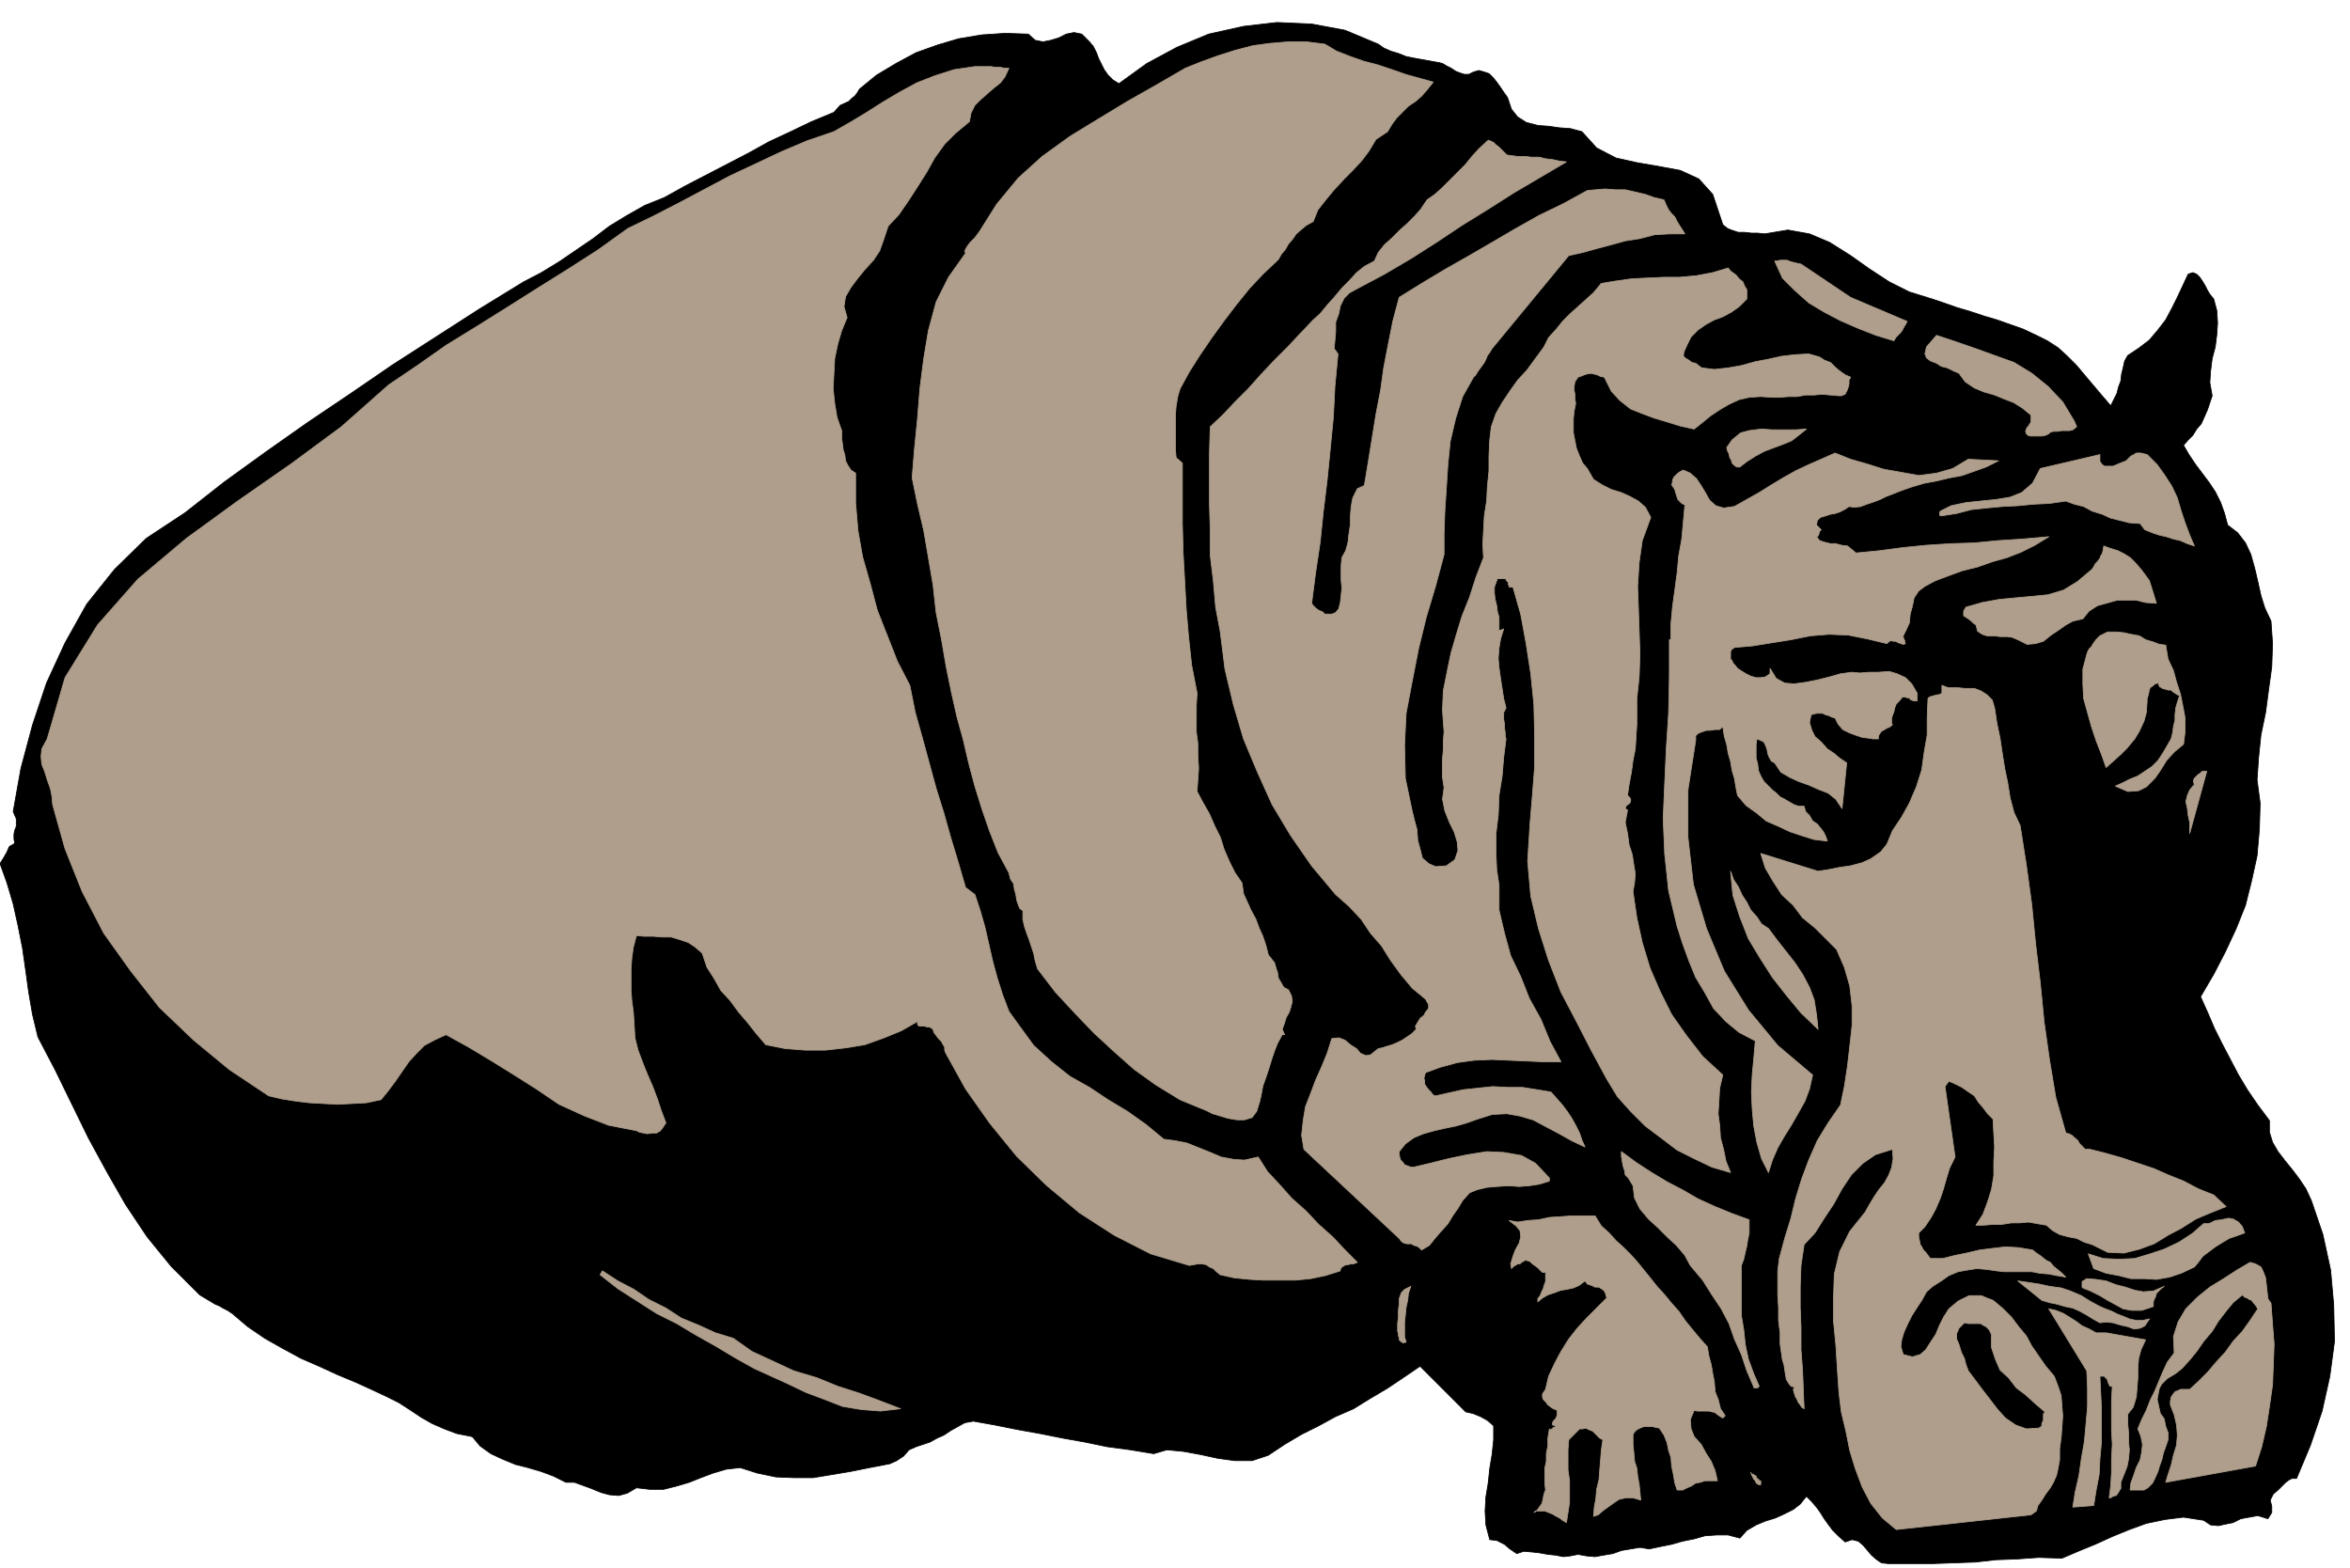 <svg xmlns="http://www.w3.org/2000/svg" fill-rule="evenodd" height="327.287" preserveAspectRatio="none" stroke-linecap="round" viewBox="0 0 3035 2025" width="490.455"><style>.brush0{fill:#fff}</style><path style="fill:#000;stroke:#000;stroke-width:1;stroke-linejoin:round" d="m1859 81 4 1 5 3 6 3 6 4 5 2 6 2h6l6-3 7-2 7 2 6 2 6 6 4 5 5 7 4 6 5 7 5 15 8 10 11 7 15 4 14 1 14 2 14 1 15 4 19 21 25 13 27 6 29 5 27 5 24 11 18 20 11 33 2 6 6 5 5 2 9 3h8l9 1h8l9 1 30-5 28 5 26 11 27 17 24 17 26 17 26 13 29 9 15 5 17 6 17 5 18 6 17 5 17 6 17 6 17 8 14 7 14 9 12 11 12 12 10 12 11 13 11 13 12 14 4-8 4-8 2-8 3-8 1-9 2-8 2-9 4-7 15-10 13-10 11-13 10-13 8-15 7-14 7-15 7-15 6-2 5 2 4 4 4 6 3 5 3 6 3 5 5 6 4 15 1 16-1 15-2 16-4 15-2 16-1 15 3 17-3 9-3 9-4 9-4 9-6 7-5 8-6 6-6 7 7 12 8 12 9 12 9 12 8 12 7 14 5 14 4 15 13 10 10 13 7 15 5 18 4 17 4 18 5 16 8 17 2 29-1 30-4 29-4 30-6 29-3 29-2 29 4 30-1 34-3 34-7 32-8 32-12 30-14 30-15 29-17 29 9 20 9 21 10 20 11 21 10 19 12 20 13 19 15 20v15l4 13 7 12 10 13 9 11 9 12 8 12 7 15 15 44 10 46 4 45 1 47-6 45-10 45-15 44-18 43h-6l-4 2-4 3-3 3-7 7-6 5-4 8 2 8v8l-5 8-13-4-11 2-11 2-10 5-10 2-9 2-10-1-9-6-26-4-24 3-24 5-22 8-22 9-22 10-22 9-21 9-30-1-28 2-27 1-27 3-28 1-28 1h-56l-9-1-6-4-7-6-5-6-6-7-6-5-8-2-9 3-9-8-7-7-6-8-5-7-5-8-5-7-7-8-6-6-8 10-9 7-12 6-11 5-13 4-12 5-12 7-9 10-15-4h-15l-15 1-14 4-15 3-14 4-15 3-14 3-12-2-12 2-12 2-11 4-12 2-11 2-11-1-11-2-10 2-9 1-10-2-10-1-11-2-9-1-11-1-9 3-9-6-7-6-10-5-9-1-5-19-1-18 1-18 3-18 2-19 3-18 2-19v-18l-8-7-9-5-10-4-9-2-59-59-22 15-21 14-22 13-21 13-23 10-22 12-22 11-22 13-21 14-21 7h-22l-22-3-23-5-22-4-21-2-17 5-30-5-30-4-29-6-28-5-30-6-28-5-30-6-28-5-11 2-9 5-9 5-9 6-9 4-9 5-9 3-9 3-9 4-7 8-9 6-9 4-26 5-25 5-24 4-24 4h-24l-24-1-24-5-22-7-18 2-17 5-16 6-15 6-17 5-16 4h-18l-17-2-12 7-11 3-12-1-11-3-12-5-11-4-11-4h-11l-16-8-16-6-17-5-16-4-17-7-15-7-14-10-10-12-20-4-16-6-16-7-14-8-15-10-14-9-16-8-15-7-24-11-24-10-24-11-23-10-24-13-23-13-22-15-20-17-6-4-6-3-5-3-5-2-10-6-10-6-37-37-31-38-28-42-24-42-24-44-21-43-22-45-22-42-7-29-5-29-4-29-4-28-6-30-6-27-8-27-9-25 5-8 4-7 3-7 7-4-1-6v-6l1-5 2-5v-10l-4-9 10-56 15-56 18-54 24-52 28-50 36-45 41-40 50-33 51-40 54-39 54-38 55-37 54-37 56-36 56-36 57-35 23-12 23-14 22-15 22-15 21-16 23-14 23-13 25-10 27-15 27-14 27-14 27-14 27-15 28-13 27-13 29-12 8-9 11-5 4-4 4-3 3-4 3-5 22-18 25-15 26-14 28-10 27-8 30-5 30-2 30 1 9 8 10 2 10-2 10-3 10-5 10-2 10 2 10 10 5 6 4 8 3 8 4 8 3 6 5 7 6 6 8 5 36-26 39-21 41-17 45-10 43-5 45 2 43 8 43 18 7 5 9 4 10 3 10 4 10 2 11 2 11 2 11 2z"/><path d="M1851 106h0l-8 10-7 8-8 7-9 6-8 8-7 7-6 8-6 10-15 10-9 15-9 12-12 13-11 11-13 14-10 12-11 14-6 15-9 5-6 5-7 6-4 6-6 7-4 7-5 6-4 7-20 19-17 18-17 21-16 21-16 22-15 22-14 22-12 22-3 10-2 12-1 11v46l1 10 8 7v78l1 38 2 36 2 37 3 35 4 37 7 36-1 16v34l2 15v16l1 16-1 15-1 15 8 15 8 14 7 16 7 14 5 16 7 16 7 14 9 13 2 14 5 11 5 11 6 11 4 11 5 11 4 12 3 12 4 5 4 5 2 7 2 6 1 7 3 5 4 7 6 3 4 8 1 7-2 8-2 6-4 7-2 7-3 8 3 7h-3l-6 11-4 10-4 12-3 10-4 12-4 11-2 11-2 9-4 13-6 8-10 3h-9l-12-2-10-3-10-3-8-4-34-14-31-19-28-20-26-23-26-24-25-26-25-27-23-30-3-10-2-10-3-9-3-9-3-8-3-9-2-9v-11l-4-3-2-5-2-6-1-7-2-7-1-7-4-6-2-8-14-26-11-28-10-29-9-29-8-30-7-30-8-29-7-31-7-34-6-35-7-35-4-36-6-35-6-35-8-34-7-34 3-37 4-40 3-38 5-39 6-36 10-37 16-32 22-31-1-3 2-4 2-3 3-4 3-3 3-3 3-4 3-4 22-35 28-34 31-28 36-26 36-22 38-23 37-21 38-22 20-8 22-8 22-7 23-6 22-3 24-2h23l24 3 15 9 18 7 17 6 19 5 18 6 17 6 18 5 18 5zm281 1545 8 10 10 11 9 11 9 10 9 13 9 11 10 12 9 10 2 12 3 11 2 12 2 10 1 13 4 10 3 12 6 9-3 3-5-3-5-4-4-1-4-1h-15l-4-1-5 12 1 12 4 10 9 10 6 11 7 11 5 12 3 13h-16l-6 2-6 1-6 4-5 2-6 3h-7l-3-9-2-12-2-9-1-12-3-9-2-10-4-10-6-9-5-1-4-1h-11l-5 2-4 2-3 3-2 3v13l1 10 1 12 3 9 1 10 2 11 1 10 1 10-10-3h-9l-9 2-6 4-7 5-7 5-7 6-6 2 1-12 2-11 1-12 3-12 1-13 1-12 1-13 2-14-4-2-3-3-3-3-3-3-5-2-4-2-4 1h-4l-14 14-1 13v26l2 14v28l-2 13-2 13-5-3-4-3-4-2-5-3-5-2-5-2h-12l-2 2 2-1 3-3 2-3 3-4 1-3 1-5 1-5 2-5-1-9v-19l2-9v-10l2-10v-10l2-12v1h2l1-1h1l1-2h2l1-2-4-1v-3l1-2 3-3 1-2 1-3v-6l-5-2-3-2-4-3-3-4-3-3-1-3v-4l4-6 4-17 8-17 8-15 10-16 11-14 12-13 13-13 13-13-2-7-2-3-3-2-3-2h-5l-4-2-6-2-3-4-8 6-7 3-9 2-7 1-8 3-9 3-7 4-6 5v-4l3-4 2-5 2-4 1-4 2-5v-12h-4l-3-3-3-3-4-3-3-2-3-3-3-1-3-1-3 2-2 1-2 2h-3l-3 2-2 1-2 2-1 1-1-6 3-10 3-8 5-9 2-8-1-8-5-6-9-7 11 2 13-2 14-1 14-3 15-1 14-1h30l8 13 10 9 9 10 10 9 9 9 9 10 8 10 9 11zm127-76v17l-2 10-1 7-2 8-2 9-3 8v65l3 18 2 19 4 19 7 19 7 16-1 1-1 1h-5v-1l-9-21-7-21-9-20-7-20-10-19-12-18-12-19-16-19-7-13-11-13-12-11-12-12-12-11-11-13-7-14-2-16-3-5-3-5-4-4-1-6-2-6-1-6-1-6v-6l19 14 20 13 20 12 21 11 19 11 22 10 22 9 22 8zm25-376 12 16 11 14 11 14 10 15 9 17 6 16 3 19 2 19-22-21-19-23-18-23-16-25-15-25-11-28-9-28-3-31 4 11 6 9 5 11 6 9 5 10 8 9 6 9 9 6zm544-123v-14l-2-9-1-9-2-9 2-8 3-7 6-7-1-3v-3l1-2 2-2 1-1 2-2 2-1 3-3h6l-22 80zm-31-243 3 18 7 15 4 15 5 15 3 15 3 16v18l-2 16-12 10-10 11-8 13-7 10-11 11-10 5-14 1-16-7 9-4 10-5 10-4 9-6 9-6 8-8 6-9 7-12 4-7 2-8 1-8 2-8v-7l1-9 2-7 3-9-3-1-3-2-3-2-2-2h-4l-3-1-4-1-3-2h-1v-2h-1v-3l-5 1-2 2-4 3-1 2-1 5-1 4-1 3v3l-1 15-3 11-6 13-6 10-10 12-8 8-10 9-9 8-6-17-7-18-6-18-5-18-5-18-1-19v-19l5-19 1-3 2-4 3-3 3-5 3-4 5-5 4-2 6-3h11l10 1 9 2 11 2 8 5 10 3 8 3 8 1zm-21-83 9 29-14-1-12-3h-25l-14 4-11 3-11 7-8 10-13 3-9 5-10 7-9 6-10 8-10 3-11 1-12-6-7-3-7-1h-9l-7-1h-10l-6-2-6-4-2-8-3-2-3-3-4-3-3-2-3-2v-6l3-5 21-6 22-4 21-2 22-2 20-2 20-6 18-11 19-16 2-3 2-4 3-3 3-4 1-3 2-3 1-4 1-6 8 3 10 3 8 4 8 5 7 7 7 8 6 8 5 7zm58-45-9-3-9-4-9-2-9-3-9-2-9-3-10-4-6-8-14-1-12-3-12-3-11-5-13-4-11-6-12-3-11-4-21 3-20 1-21 2-20 1-21 2-19 2-19 5-19 3h-2l-1-1v-3l1-2 14-7 19-4 19-2 20-2 18-3 15-6 14-12 10-19 77-18v9l3 4 3 2h11l7-3 5-2 5-2 3-3 3-3 4-2 3-2h6l4 1 4 1 13 13 10 14 9 14 7 15 5 17 5 15 6 16 6 14zm-444-321 73 31-2 4-2 3-2 4-2 3-3 3-3 3-2 3-1 2-23-7-23-9-23-10-21-11-20-12-18-16-16-16-10-22h3l4-1h9l5 2 4 1 4 1 5 1 64 43zm289 160 3 7-5 4-4 1h-10l-6 1h-5l-4 1-2 2-4 2-5 1h-15l-3-1-2-2-1-3 1-3 1-2 2-2 1-2 2-3v-9l-11-9-11-7-13-5-12-5-14-4-12-5-12-8-8-11-7-3-8-4-8-2-6-4-8-3-5-4-2-5 2-9 13-15 24 8 26 9 25 9 25 9 23 14 21 17 19 20 15 25zm-346 10-10 8-9 7-12 5-11 4-13 5-11 6-11 7-9 7h-4l-3-2-3-3-1-4-2-3-1-5-2-4-1-4 7-10 11-9 11-3 16-2 14 1h30l14-1zM1303 88l-5 11-6 8-9 7-8 7-9 8-7 7-5 10-2 11-18 15-14 14-13 18-10 18-12 19-11 17-13 19-14 15-6 18-5 14-8 12-11 12-9 11-9 12-7 12-2 13 4 14-7 17-5 17-4 19-1 19-1 20 2 19 3 18 6 17v10l1 7 1 8 2 6 1 8 3 6 4 6 6 4v38l3 36 6 34 10 35 9 34 13 33 13 33 16 31 7 35 9 32 9 33 9 33 10 32 9 32 10 33 9 31 12 9 7 21 6 21 5 22 5 22 6 22 7 22 8 21 13 18 19 26 23 21 24 19 25 14 24 16 25 15 24 17 23 19 15 2 15 3 15 6 15 6 14 6 16 3 14 1 18-4 12 19 15 16 16 18 19 17 16 17 18 16 16 17 16 16-5 2h-3l-4 1h-3l-3 2-2 1-2 3v2l-19 6-19 4-20 2h-41l-18-1-20-2-18-4-5-4-4-4-5-2-4-3-6-1h-5l-5 1-6 1-50-15-47-24-45-29-42-35-39-38-35-43-31-44-26-47-1-3v-4l-2-3-2-4-4-4-3-4-3-4-1-4-3-2-2-1h-3l-3-1h-7l-2-2v-4l-21 12-22 9-25 9-24 4-27 3h-26l-26-2-25-5-12-14-11-14-12-14-11-15-12-13-9-16-9-14-6-18-9-8-9-6-12-4-10-3h-12l-11-1h-13l-9-1-4 15-2 14-1 14v28l1 13 2 15 1 15 1 18 4 16 6 16 6 15 7 16 6 16 5 15 6 16-4 6-3 4-5 3h-5l-7 1-5-1-5-1-4-2-36-7-31-12-33-15-28-19-30-19-29-18-30-18-29-16-15 7-13 7-10 10-10 11-9 13-9 13-9 12-9 11-19 4-19 1-18 1-18-1-18-1-17-2-19-3-17-4-51-34-46-38-44-42-37-47-35-49-28-54-22-55-16-57-1-11-2-10-4-11-3-10-4-10-1-10 1-10 7-13 23-79 42-68 52-59 63-53 66-48 69-48 65-48 61-54 37-25 37-26 39-24 40-25 38-24 40-25 39-25 39-28 33-16 33-17 32-17 34-18 32-15 34-16 33-14 35-12 21-12 20-12 22-14 22-13 22-12 23-9 25-8 27-4h21l6 1h6l5 1h6zm649 113 8 1h10l8 1h10l8 2 9 1 9 2 9 1-34 20-34 20-33 21-34 21-33 22-33 21-34 20-32 17-13 7-7 7-5 10-2 10-4 11v12l-1 12-1 10 5 7-4 42-2 40-4 41-4 40-5 41-4 39-6 40-5 39 2 3 3 3 4 3 5 2 3 3h9l5-2 4-5 2-8 1-9 1-10-1-10v-18l1-11 5-9 3-11 1-10 2-13v-11l1-12 2-11 6-12 9-4 5-30 5-31 5-31 6-31 4-29 6-31 6-30 8-30 29-18 30-18 30-17 31-18 29-17 32-18 31-15 31-17 11-1 12-1 13 1h13l13 3 13 3 11 4 13 3 3 7 3 6 4 5 4 4 3 6 3 5 4 6 3 5h-20l-19 1-19 5-19 3-18 5-19 5-18 5-18 4-99 120-3 5-3 4-2 5-2 4-5 7-3 4-3 5-3 3-14 25-9 28-7 30-3 29-2 31-2 31-1 29v26l-11 41-12 40-10 41-8 41-8 42-2 41 1 43 9 43 3 12 3 11 1 14 3 11 3 12 8 7 9 4 14-1 11-8 4-12-1-11-4-13-6-12-6-15-3-15 2-15-2-13v-24l1-12v-11l1-12-1-13-1-15 1-25 5-25 5-24 7-24 7-23 10-25 8-25 10-26-1-17 1-18 1-19 3-19 1-19 2-20v-19l1-21 2-17 6-17 8-14 10-15 10-14 12-13 11-15 11-15 6-12 10-11 8-10 10-10 10-9 10-9 10-9 10-12 18-3 21-3 20-1 22-1h20l22-2 21-4 20-6 3 4 7 5 4 5 5 4 2 5 3 5v12l-10 10-10 7-11 6-11 4-11 6-10 7-9 9-5 10-4 9-1 5 2 3 5 3 4 3 5 1 5 4 3 2 16 2 18-2 17-3 18-5 16-3 18-4 17-2 18-1 7 2 7 2 6 4 8 3 6 6 6 5 7 5 7 3-2 4v5l-1 4-1 3-2 4-1 2-5 2h-3l-11-1-11-1-10 1h-11l-11 2h-11l-11 1h-9l-16-1-15 1-13 3-13 6-12 7-12 8-11 9-10 8-18-4-16-5-17-5-16-6-15-6-14-11-11-12-9-18-5-1-4-2-4-1-4-1-6 1-3 1-5 2-3 1-4 6-1 6v5l1 5v6l1 6-1 5-1 5-1 9v19l2 10 2 10 4 10 4 9 6 7 8 14 11 7 12 6 13 4 11 5 11 6 9 8 7 13-11 30-4 28-2 31 1 28 1 30 1 29-1 30-3 28v33l-1 16-1 16-3 15-2 15-3 16-2 14 3 3 1 2v2l-1 3-3 2-2 2-1 3 3 2-3 16 3 14 2 15 4 12 2 13 2 12-1 12-2 11 5 34 7 32 10 33 13 30 15 30 19 27 21 27 26 24-4 17-1 17-1 16 2 15 1 16 4 15 3 15 6 15-24-7-23-11-22-11-21-16-20-15-19-19-17-19-14-23-20-37-19-37-20-38-16-41-13-41-10-42-4-45 3-48 3-36 3-38v-40l-1-41-4-39-6-39-7-38-10-35h-5v-2l-1-1v-3l-1-1-1-1-1-1v-2h-11l-4 11v8l1 8 2 8 1 8 2 7v17h2l1-1h2l1-1-4 13-2 12-1 13 1 12 2 14 2 13 2 13 3 12-3 6v9l1 5v6l1 6v5l1 3-3 24-2 24-4 25-1 25-3 25v24l1 22 3 20v32l7 30 8 29 13 27 11 28 15 27 12 29 14 26h-22l-22-1-23-1-22-1-23 1-22 3-22 6-19 7-2 7 1 4v4l2 3 3 4 3 3 3 4 3 1 18-4 18-4 19-2 19-2 19 1h19l19 3 18 3 8 9 7 8 6 8 6 9 5 9 5 10 3 9 4 9-17-8-16-9-17-9-17-9-17-5-17-3-19 1-19 6-14 5-14 4-15 3-13 3-14 4-12 5-11 8-8 10v4l1 4 1 3 3 3 2 3 3 1 5 2h4l21-5 24-6 24-5 25-4 22 1 23 4 18 10 18 19v4l-13 4-13 2-13 1-14-1-15 1-12 1-13 3-10 4-9 10-6 10-7 10-6 10-9 10-7 8-8 10-10 6-3-3-3-2-4-1-3-2h-6l-4-1-3-2-3-4-123-115-3-18 2-19 3-18 7-18 6-16 8-18 7-17 6-19 9-1 8 3 7 6 8 5 5 6 7 3 6-1 10-8 5-1 6-2 7-2 7-3 6-3 6-4 6-4 6-6-1-4 3-5 3-5 5-4 2-4 4-5v-5l-4-7-17-14-15-18-13-18-12-19-14-16-12-18-16-17-17-15-31-37-27-39-24-40-19-42-18-43-13-44-11-46-6-48-6-32-3-34-4-33v-33l-1-33v-66l1-34 16-15 16-17 17-17 17-19 17-18 17-17 16-17 17-18 9-8 9-11 9-10 10-12 9-9 10-11 10-8 13-7 5-11 8-10 10-9 10-10 9-8 10-10 8-9 8-12 10-7 10-9 10-10 10-10 9-9 9-11 9-10 12-11 3 1 4 2 3 3 4 3 4 4 3 3 3 3 6 1zM947 1728l24 17 26 12 28 13 30 9 27 11 28 9 27 10 26 10-26 3-25-2-24-4-23-9-24-9-23-11-22-10-22-10-25-14-25-15-25-14-25-15-26-13-25-16-25-16-23-18 3-5 20 13 21 11 19 13 22 11 20 13 22 9 22 10 23 7zm875-67-3 9-1 9-2 9-1 10-1 9v19l2 7-4 1-3-2-2-2v-3l-1-2v-3l-1-3v-10l1-8v-9l1-8v-7l3-8 4-4 8-4zm754-747 3 20 4 19 3 20 3 19 4 19 3 19 5 19 8 17 8 51 7 51 5 51 6 50 5 51 7 49 8 48 13 46 4 1 4 2 3 3 4 3 3 5 3 3 4 4h6l20 5 21 6 21 7 21 7 18 8 20 8 19 10 20 8 16 15-20 8-19 8-19 12-17 9-18 11-19 7-20 5-21-1-10-5-10-5-10-3-10-5-11-2-11-3-9-5-8-7-12-2-11-2-12 1h-10l-13 2h-11l-12 1h-10l9-14 6-16 5-16 3-18v-18l1-19-1-17-1-19-7-7-6-8-6-7-5-8-9-6-7-5-8-4-9-4-5 7 13 91-7 14-4 13-4 14-4 12-6 14-6 11-8 12-8 8v5l1 5 1 5 2 3 2 4 3 3 3 4 3 4h16l16-4 15-3 17-4 16-2 17-2 17 1 18 3 5 4 6 4 6 5 6 3 4 5 5 4 6 5 5 5-12-2-10-2-12-1-10-2h-36l-9-1-14-2-12-1-13 2-11 2-12 5-10 7-11 7-8 7-6 11-6 9-7 11-5 10-5 11-3 10-1 9 3 10 12 3 10-3 7-6 7-11 6-9 5-12 5-10 7-11 6-5 6-5 6-3 8-4h16l7 3 8 3 12 10 12 12 9 12 10 12 7 13 9 13 9 13 11 13 5 13 4 12 1 14 1 12-1 15-1 13-2 15v14l-2 11-2 9-4 9-4 7-6 8-5 8-5 7-2 7-7 5-174 19-18-15-15-19-11-21-9-24-7-23-5-25-6-25-3-25-2-29-2-32-3-31v-31l1-30 7-29 13-26 20-25 5-9 6-10 6-9 8-10 5-9 4-10 2-12-1-12-22 7-16 11-15 15-12 18-11 20-12 18-12 19-14 15-4 27-1 27v27l1 26v29l2 26 1 26 1 24-3-2-2-3-3-4-1-3-2-3-1-3-1-3-1-4 2-3-5-1-3-4-3-5-1-6-1-6-1-7-2-6-1-7-2-14v-14l-2-16v-17l-1-15v-32l2-16 7-26 8-26 6-25 8-26 9-24 11-25 14-23 16-23 5-24 4-26 3-26 3-27v-25l-3-26-7-24-10-23-14-14-14-14-16-13-12-16-15-14-11-17-10-17-6-19 74 23 13-2 15-3 14-2 15-4 11-5 13-9 8-10 7-17 12-18 10-18 9-21 7-22 3-22 4-23v-23l1-24 2-2 3-1 4-1 4-1h2l3-2v-10l8 3h12l10 1h12l8 3 8 5 7 7 3 10zm-4 809v17l5 15 6 14 11 10 10 13 12 9 12 11 13 11-2 3v8l-2 4v3l-2 2-2 1-16 1-14-5-13-9-10-11-10-13-10-13-9-12-9-12-3-8-2-8-4-8-3-10-3-7v-7l3-7 7-7 5 1h16l3 2 4 2 4 4 3 6zm-30-1130 39 2-16 8-14 5-17 6-16 3-17 4-16 3-17 5-14 5-10 4-8 3-8 4-8 3-9 3-8 3-8 1-7-1-6 4-6 3-6 2-6 1-6 2-7 2-4 4-1 6 6 6-2 2v1l-1 2v1l-1 2-1 1h-1l4 5 6 2 8 2h7l7 2 8 1 5 4 6 5 31-3 30-4 30-3 31-2 31-1 31-3 31-2 34-3-18 11-18 9-18 7-18 5-20 7-20 5-19 7-16 6-13 7-8 6-6 9-2 10-3 11-1 11-4 9-4 8v2l1 2v1l1 1v4h1l-3 1-3-1-3-1-4-2h-3l-3-1-3 2-2 2-25-6-25-5-25-1-24 2-25 5-25 4-25 4-23 2-4 3-1 3v9l2 2 1 3 2 2 4 5 6 4 5 3 6 3 7 2h6l6-1 6-4v-7l8 13 11 6 12 1 15-2 15-3 16-4 14-4 15-2 10 1 12-1h12l14-1 10 3 11 5 8 8 7 12v10h-4l-3-1-2-1-1-2h-3l-2-1h-4l-4 5-4 4-2 5-1 5-2 5-1 4v5l1 3-4 3-3 1-3 2-2 1-3 2-1 2-2 3v4h-7l-6-1-8-1-9-3-8-3-8-4-6-7-4-8-4-1-4-2-4-1-4-2h-8l-4 1-3 1-2 10 3 10 4 8 8 7 8 9 9 6 7 6 9 6-6 59-8-12-10-8-13-5-11-5-14-5-11-5-12-7-8-12-4-2-3-5-2-5-1-6-2-5-2-4-4-2-5-2-1 8v17l2 7 1 9 3 7 4 7 6 6 5 5 5 4 5 5 6 3 5 3 7 4 6 2h7l2 7 5 5 4 7 6 4 4 5 4 5 3 6 2 6-17-2-16-5-15-5-15-7-16-7-12-10-14-10-11-13-2-10-2-12-3-10-2-12-3-10-2-12-3-10-2-13-4 4h-6l-6 1h-5l-6 2-5 2-3 3v6l-10 64v61l7 61 17 57 23 55 31 50 38 46 45 38-4 18-6 16-9 16-8 14-10 16-8 14-7 16-5 16-9-18-6-21-4-21-2-22-1-22 1-22 2-21 2-23-21-11-17-14-16-17-11-20-12-20-9-22-8-22-7-22-11-46-5-47-2-46 2-46 2-44 3-46 1-47v-48h2v-20l2-22 3-22 3-22 2-22 4-22 2-22 2-22-4-2-3-3-2-2-1-3-1-3-1-3-1-4-2-3-2-3 1-3v-3l2-4 2-2 3-3 3-2 4-2 9 4 8 7 6 9 6 10 5 9 8 7 10 3 14-2 16-9 16-9 16-10 15-9 16-9 17-8 16-7 18-8 20 8 21 6 22 7 23 4 22 4 23-3 21-6 20-12zm357 999-11 4-9 3-10 6-8 5-8 6-8 6-6 8-5 6-17 8-15 5-17 3-16-1h-17l-16-4-16-3-16-6-7-19 19 6 21 1 20-1 20-6 18-6 19-9 17-11 15-13h7l8-4 8-1 9-2 6 1 7 4 5 6 3 8zm34 91 2 27 2 26-1 26-1 26-4 28-4 26-6 26-8 25-116 21 3-10 4-12 3-13 4-13 1-13-1-13-3-13-5-13v-5l1-5 2-3 3-4 3-1 4-2h12l11-10 12-12 11-13 12-13 10-14 12-13 10-14 10-15-2-3-2-3-2-2-2-3-3-1-3-2-3-1-3-3-12 10-9 11-10 13-8 13-11 13-9 13-9 11-10 11-5 4-4 3-5 3-5 3-4 4-3 3-3 5-1 4-2 11 2 9 2 9 5 7 2 10 3 8v9l-3 9-3 8-2 9-3 8-2 7-4 9-3 6-6 6-5 3h-18l1-9 4-11 3-9 5-10 2-10 1-10-2-10-4-10 5-12 6-12 5-13 6-12 5-12 5-12 6-13 9-12-1-21 6-19 10-17 15-15 16-13 18-11 17-11 17-10 7 2 7 4 3 6 3 8 1 9 1 9 1 9 4 6zm-138-22-4 3-3 3-3 3-1 4-2 4-1 3v6l-15 5h-13l-11-2-9-5-11-6-10-6-12-6-10-4-1-1v-7l1-1 2-1 3-2 12 1 13 2 13 5 12 3 12 4 11 2 13-1 14-6zm-83 26 7 3 8 3 8 4 8 3 7 3 9 2h8l9-2-6 9-6 3-8 1-8-3-9-2-10-3-9-1-8 1-9-5-8-5-9-5-9-4-10-2-10-3-10-2-10-3-31-25 14 2 13 2 14 3 15 2 12 4 14 6 11 7 13 7zm8 34 51 9-6 13-3 11-1 13v12l-1 13-1 12-4 13-7 9v13l1 11v12l1 10-1 12-2 10-4 10-4 10v8l-2 3-1 2-3 4-4 1-3 2h-2l2-16 1-17v-17l1-19-1-18v-38l1-19h-3l-2-4-1-3-1-3-2-1-1-2h-6l1 21 1 21v43l-2 22-1 20-4 21-3 19-27 2 3-19 5-22 3-21 4-23 2-22 2-23v-23l-1-23-49-80 9 2 10 4 8 5 8 5 8 6 9 4 9 5h13zm-446 191v5h-3l-1-1-2-1-1-3-2-2-2-4-1-2-1-3 1 2 3 1 1 1 2 1 1 3 2 1 1 2h2z" style="stroke:#ae9e8b;stroke-width:1;stroke-linejoin:round;fill:#ae9e8b"/></svg>
